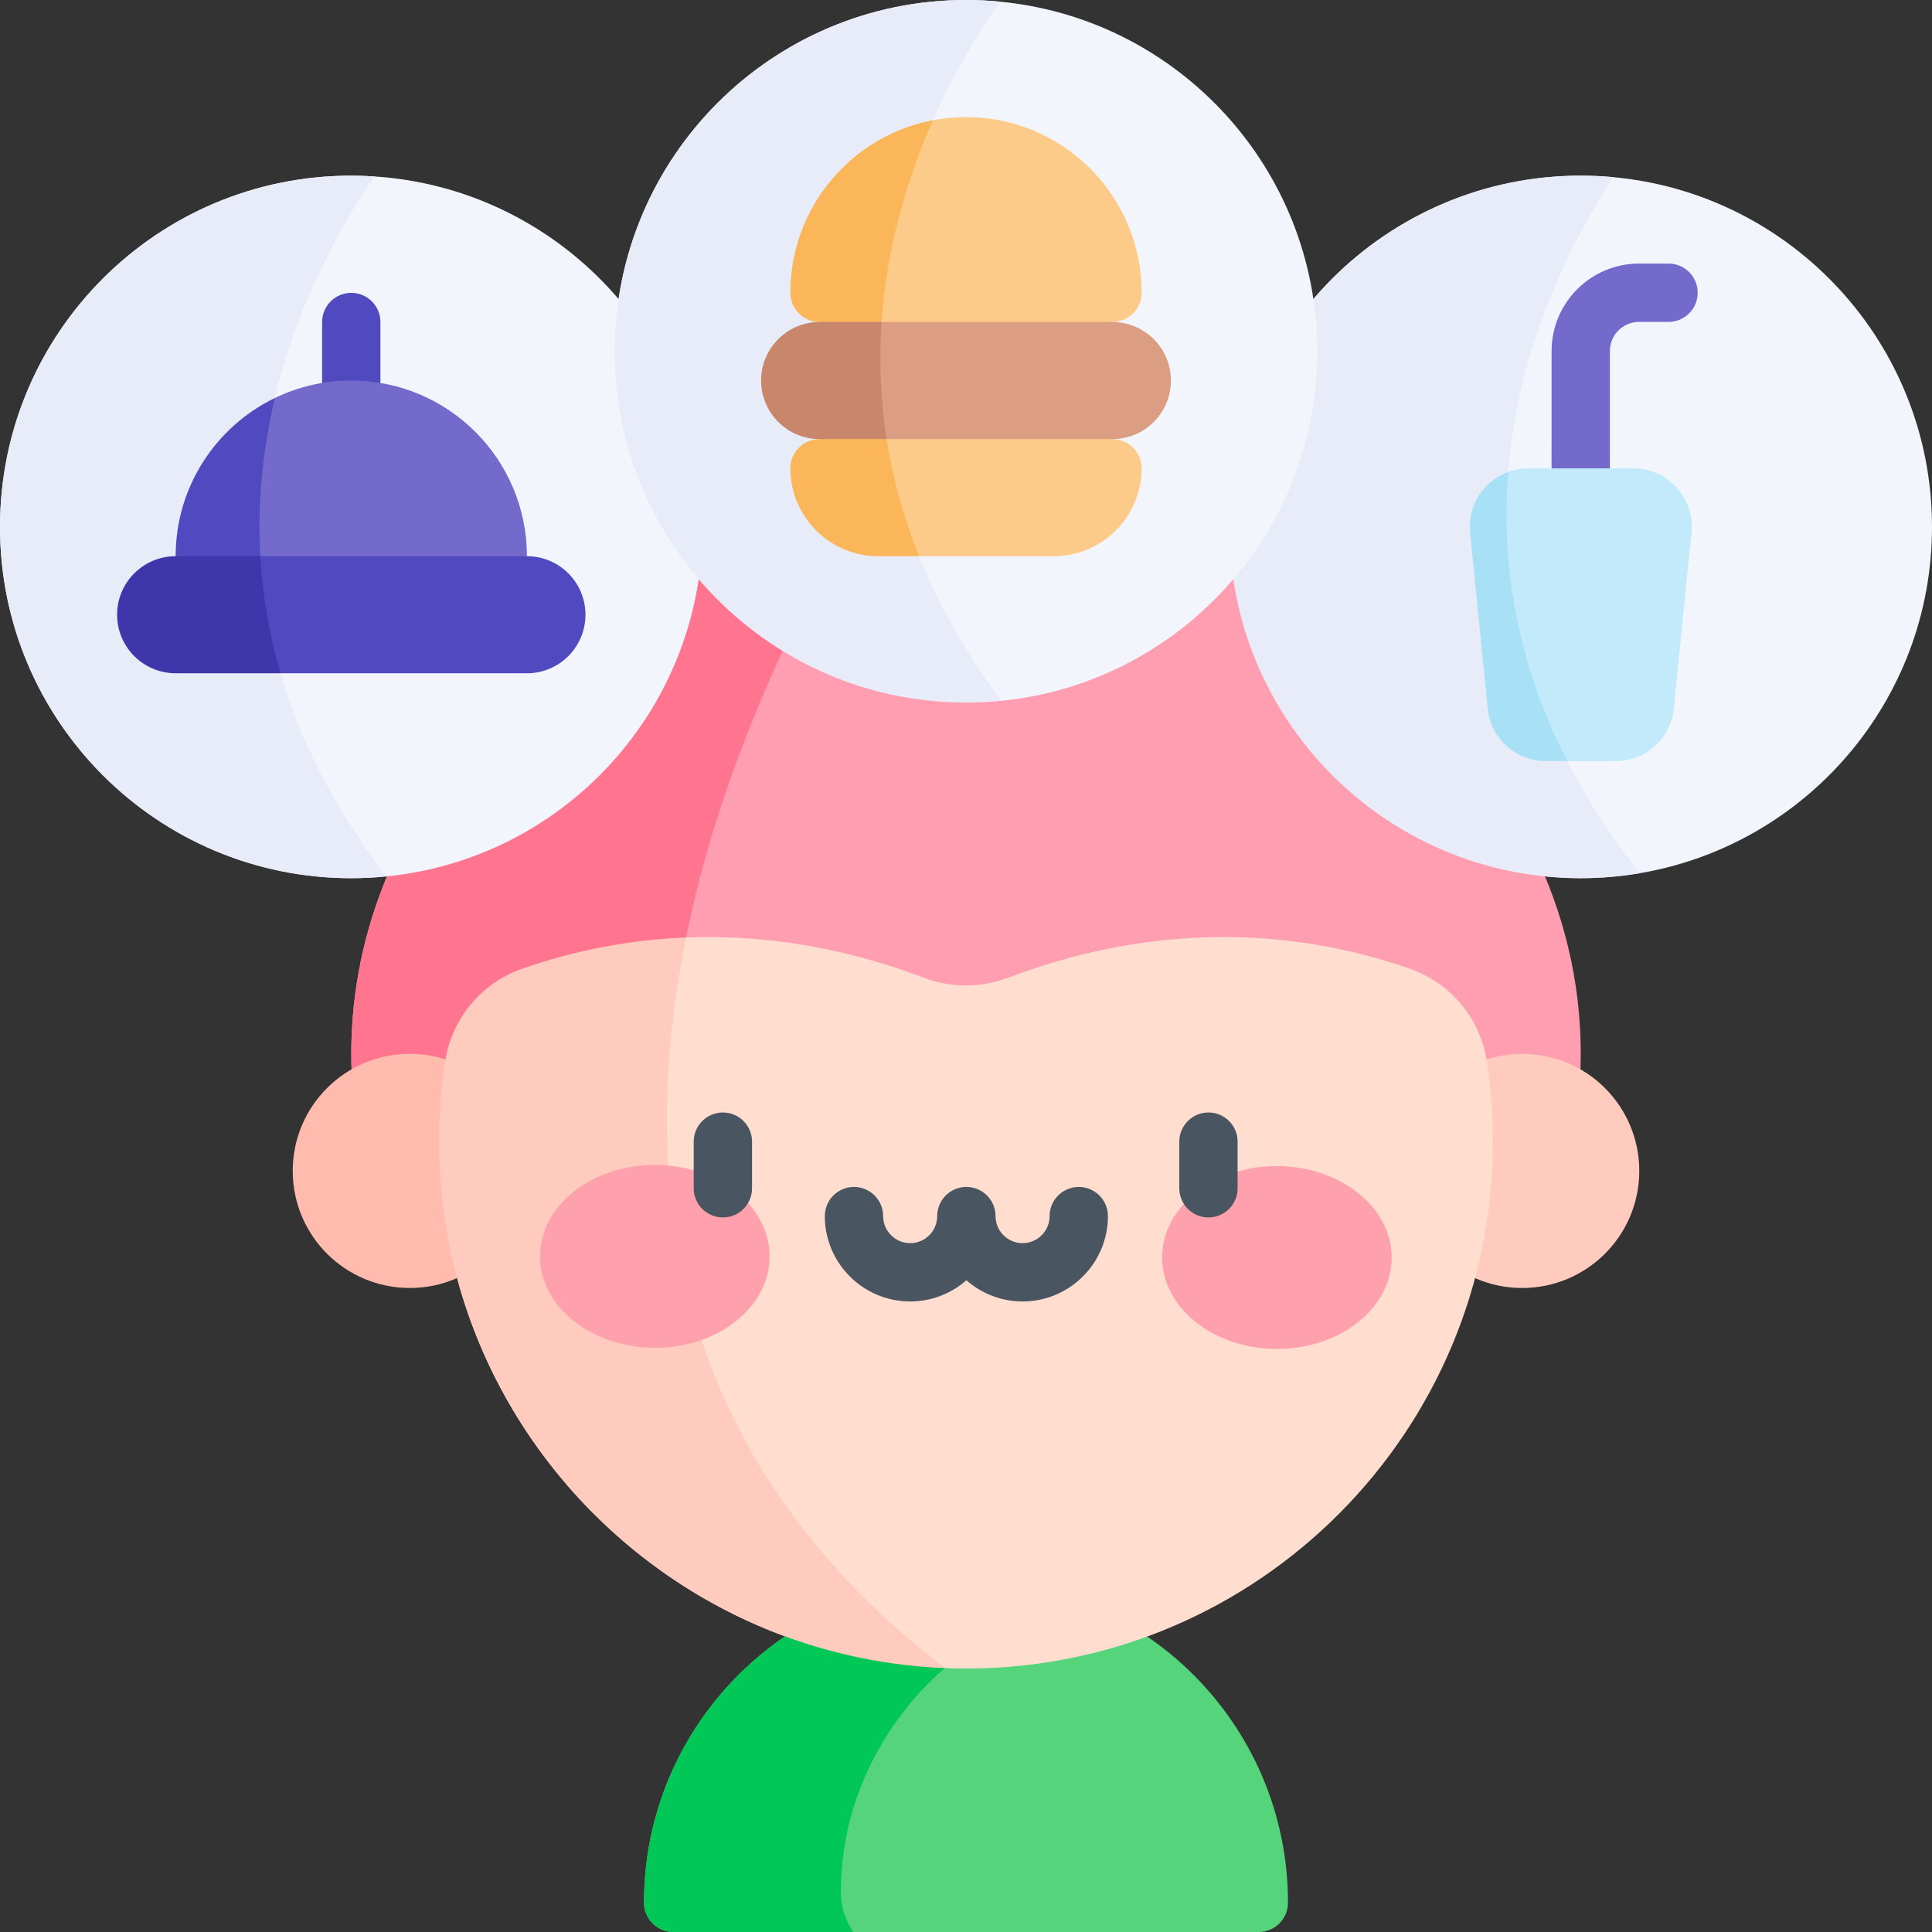 <svg width="62" height="62" viewBox="0 0 62 62" fill="none" xmlns="http://www.w3.org/2000/svg">
<rect x="0" y="0" width="62" height="62" fill="#333333" stroke="none"/>
<g clip-path="url(#clip0_536_535)">
<path d="M41.333 61.06C41.333 61.184 41.309 61.306 41.261 61.42C41.214 61.534 41.145 61.638 41.058 61.725C40.971 61.812 40.867 61.881 40.753 61.928C40.639 61.976 40.517 62 40.393 62H21.606C21.483 62 21.361 61.976 21.247 61.928C21.133 61.881 21.029 61.812 20.942 61.725C20.855 61.638 20.786 61.534 20.738 61.42C20.691 61.306 20.667 61.184 20.667 61.06C20.667 58.207 21.824 55.623 23.694 53.754C24.935 52.512 26.492 51.585 28.235 51.102C29.136 50.852 30.066 50.727 31 50.727C33.853 50.727 36.437 51.884 38.306 53.754C40.176 55.623 41.333 58.207 41.333 61.06Z" fill="#55D47B"/>
<path d="M26.986 60.728C26.986 61.196 27.127 61.618 27.382 62H21.606C21.483 62 21.361 61.976 21.247 61.928C21.133 61.881 21.029 61.812 20.942 61.725C20.855 61.638 20.786 61.534 20.738 61.42C20.691 61.306 20.667 61.184 20.667 61.06C20.667 58.207 21.824 55.623 23.694 53.754C24.935 52.512 26.492 51.585 28.235 51.102C29.367 52.399 30.329 53.531 30.329 53.531C30.329 53.531 26.986 56.099 26.986 60.728Z" fill="#00C755"/>
<path d="M50.728 33.818C50.728 43.157 41.896 37.576 31 37.576C27.574 37.576 24.353 38.128 21.546 38.594C15.423 39.611 11.273 40.221 11.273 33.818C11.273 25.659 18.016 18.848 26.986 17.26C28.311 17.026 29.654 16.909 31 16.909C41.896 16.909 50.728 24.48 50.728 33.818Z" fill="#FF9EB1"/>
<path d="M21.546 38.594C15.423 39.611 11.273 40.221 11.273 33.818C11.273 25.659 18.016 18.848 26.986 17.26C24.418 21.795 20.604 30.165 21.546 38.594Z" fill="#FF758F"/>
<path d="M48.848 41.333C50.924 41.333 52.606 39.651 52.606 37.576C52.606 35.5 50.924 33.818 48.848 33.818C46.773 33.818 45.091 35.5 45.091 37.576C45.091 39.651 46.773 41.333 48.848 41.333Z" fill="#FFCBBE"/>
<path d="M13.152 41.333C15.227 41.333 16.909 39.651 16.909 37.576C16.909 35.5 15.227 33.818 13.152 33.818C11.076 33.818 9.394 35.5 9.394 37.576C9.394 39.651 11.076 41.333 13.152 41.333Z" fill="#FFBBAE"/>
<path d="M47.909 36.637C47.909 45.933 40.406 53.477 31.126 53.545C30.86 53.547 30.594 53.542 30.329 53.531L26.941 52.031L25.193 52.513C20.076 50.629 16.099 46.333 14.668 41.013L22.015 30.085C24.255 29.996 26.835 30.31 29.651 31.377C30.52 31.707 31.48 31.707 32.349 31.377C37.771 29.323 42.317 30.057 45.255 31.092C46.558 31.55 47.504 32.687 47.713 34.052C47.844 34.907 47.91 35.771 47.909 36.637Z" fill="#FFDDCF"/>
<path d="M30.329 53.531C21.337 53.177 14.091 45.726 14.091 36.637C14.091 35.759 14.158 34.896 14.287 34.056C14.39 33.385 14.672 32.756 15.105 32.234C15.538 31.712 16.105 31.317 16.745 31.092C18.441 30.495 20.217 30.155 22.015 30.085C20.45 37.772 21.409 46.726 30.329 53.531Z" fill="#FFCBBE"/>
<path d="M62 16.909C62 22.489 57.947 27.121 52.623 28.022C51.617 28.193 50.593 28.227 49.579 28.123L39.579 18.589C39.495 18.033 39.454 17.471 39.454 16.909C39.454 10.684 44.502 5.637 50.728 5.637C51.082 5.637 51.431 5.653 51.777 5.686C57.511 6.215 62 11.038 62 16.909Z" fill="#F3F5FC"/>
<path d="M52.623 28.022C51.997 28.128 51.363 28.182 50.728 28.182C44.502 28.182 39.454 23.135 39.454 16.909C39.454 10.684 44.502 5.637 50.728 5.637C51.082 5.637 51.431 5.653 51.777 5.686C49.422 9.26 44.996 18.348 52.623 28.022Z" fill="#E8ECF9"/>
<path d="M50.727 16.905C50.479 16.905 50.241 16.807 50.066 16.631C49.89 16.456 49.791 16.218 49.791 15.97L49.792 11.265C49.792 9.718 51.051 8.458 52.599 8.458H53.545C54.062 8.458 54.481 8.877 54.481 9.394C54.481 9.911 54.062 10.33 53.545 10.33H52.599C52.083 10.33 51.663 10.749 51.663 11.265L51.663 15.97C51.663 16.218 51.564 16.456 51.389 16.631C51.213 16.807 50.975 16.905 50.727 16.905Z" fill="#736ACC"/>
<path d="M54.28 17.088L53.714 22.739C53.618 23.695 52.814 24.424 51.852 24.424H50.296L49.006 23.681L47.732 16.099L48.401 15.141C48.599 15.069 48.812 15.03 49.037 15.03H52.417C53.523 15.03 54.389 15.986 54.28 17.088Z" fill="#C2EAFB"/>
<path d="M50.296 24.424H49.602C48.642 24.424 47.837 23.695 47.741 22.739L47.176 17.088C47.089 16.209 47.621 15.423 48.401 15.141C48.175 17.946 48.604 21.111 50.296 24.424Z" fill="#A8E1F6"/>
<path d="M22.546 16.909C22.546 22.756 18.094 27.563 12.395 28.125C12.026 28.163 11.652 28.182 11.272 28.182C5.047 28.182 0 23.135 0 16.909C0 10.684 5.047 5.637 11.272 5.637C11.527 5.637 11.779 5.646 12.028 5.663C17.902 6.051 22.546 10.938 22.546 16.909Z" fill="#F3F5FC"/>
<path d="M12.395 28.125C12.026 28.163 11.652 28.182 11.272 28.182C5.047 28.182 0 23.135 0 16.909C0 10.684 5.047 5.637 11.272 5.637C11.527 5.637 11.779 5.646 12.028 5.663C9.793 8.889 4.77 18.171 12.395 28.125Z" fill="#E8ECF9"/>
<path d="M11.273 15.027C11.15 15.027 11.028 15.003 10.915 14.956C10.801 14.909 10.698 14.84 10.611 14.753C10.524 14.666 10.455 14.563 10.408 14.449C10.361 14.336 10.337 14.214 10.337 14.091V10.333C10.337 10.085 10.435 9.847 10.611 9.672C10.786 9.496 11.024 9.398 11.273 9.398C11.521 9.398 11.759 9.496 11.934 9.672C12.11 9.847 12.208 10.085 12.208 10.333V14.091C12.208 14.214 12.184 14.336 12.137 14.449C12.09 14.563 12.021 14.666 11.934 14.753C11.847 14.84 11.744 14.909 11.631 14.956C11.517 15.003 11.396 15.027 11.273 15.027Z" fill="#5149BF"/>
<path d="M16.909 17.849V18.788H5.637V17.849L8.822 12.772V12.771C9.586 12.402 10.424 12.211 11.272 12.212C12.829 12.212 14.238 12.843 15.258 13.863C16.278 14.883 16.909 16.293 16.909 17.849Z" fill="#736ACC"/>
<path d="M8.435 18.788H5.637V17.849C5.637 15.614 6.937 13.683 8.822 12.772C8.39 14.583 8.187 16.614 8.435 18.788Z" fill="#5149BF"/>
<path d="M18.788 19.727C18.788 20.765 17.947 21.606 16.909 21.606H9.004L7.135 19.19L8.355 17.849H16.909C17.947 17.849 18.788 18.689 18.788 19.727Z" fill="#5149BF"/>
<path d="M9.004 21.606H5.637C4.599 21.606 3.758 20.764 3.758 19.727C3.758 18.69 4.599 17.849 5.637 17.849H8.355C8.428 19.122 8.645 20.383 9.004 21.606Z" fill="#3F36AB"/>
<path d="M42.272 11.272C42.272 17.114 37.83 21.919 32.139 22.489L22.422 18.586C20.742 16.618 19.727 14.063 19.727 11.272C19.728 5.047 24.774 0 31 0C31.371 0 31.737 0.017 32.099 0.054C37.81 0.605 42.272 5.417 42.272 11.272Z" fill="#F3F5FC"/>
<path d="M32.139 22.489C31.761 22.527 31.38 22.547 31 22.546C24.774 22.546 19.727 17.498 19.727 11.272C19.727 5.047 24.774 0 31 0C31.37 0 31.737 0.017 32.099 0.054C29.966 3.047 24.605 12.4 32.139 22.489Z" fill="#E8ECF9"/>
<path d="M36.637 9.394C36.637 9.653 36.532 9.888 36.362 10.057C36.275 10.145 36.172 10.214 36.057 10.262C35.943 10.309 35.821 10.333 35.697 10.333L31 11.206L28.27 10.698L26.303 10.333L29.938 3.858C30.288 3.791 30.644 3.757 31 3.758C32.557 3.758 33.966 4.388 34.986 5.408C36.006 6.428 36.637 7.837 36.637 9.394Z" fill="#FDCB89"/>
<path d="M25.363 9.394C25.363 7.837 25.994 6.428 27.014 5.409C27.796 4.626 28.808 4.072 29.938 3.858C29.107 5.734 28.393 8.07 28.27 10.699L26.303 10.333C26.179 10.333 26.057 10.309 25.943 10.262C25.829 10.214 25.726 10.145 25.638 10.058C25.551 9.971 25.482 9.867 25.435 9.753C25.388 9.639 25.363 9.517 25.363 9.394Z" fill="#FAB658"/>
<path d="M36.637 15.027C36.637 16.584 35.372 17.849 33.815 17.849H29.495L27.036 16.005L26.303 14.091L28.409 13.798L30.795 13.467L35.701 14.091C35.949 14.091 36.187 14.19 36.363 14.365C36.538 14.541 36.637 14.778 36.637 15.027Z" fill="#FDCB89"/>
<path d="M28.409 13.798C28.591 15.104 28.936 16.46 29.495 17.849H28.185C26.627 17.849 25.363 16.585 25.363 15.027C25.363 14.509 25.784 14.091 26.299 14.091L28.409 13.798Z" fill="#FAB658"/>
<path d="M37.576 12.212C37.576 13.251 36.733 14.091 35.697 14.091H28.452L26.835 12.363L28.291 10.333H35.697C36.734 10.333 37.576 11.174 37.576 12.212Z" fill="#DB9E82"/>
<path d="M28.452 14.091H26.303C25.266 14.091 24.424 13.25 24.424 12.212C24.424 11.174 25.265 10.333 26.303 10.333H28.291C28.204 11.588 28.258 12.848 28.452 14.091Z" fill="#C8866A"/>
<path d="M24.699 40.327C24.696 41.947 23.044 43.257 21.009 43.253C18.974 43.248 17.328 41.931 17.331 40.311C17.335 38.691 18.987 37.38 21.022 37.385C23.056 37.389 24.703 38.707 24.699 40.327Z" fill="#FFA1AC"/>
<path d="M44.661 40.362C44.664 38.742 43.017 37.425 40.983 37.421C38.948 37.417 37.296 38.728 37.293 40.348C37.29 41.968 38.937 43.285 40.971 43.289C43.006 43.293 44.658 41.982 44.661 40.362Z" fill="#FFA1AC"/>
<path d="M23.198 39.069C23.075 39.069 22.953 39.045 22.84 38.998C22.726 38.951 22.623 38.882 22.536 38.795C22.449 38.708 22.38 38.605 22.333 38.492C22.286 38.378 22.262 38.257 22.262 38.134V36.636C22.262 36.388 22.361 36.15 22.536 35.975C22.712 35.799 22.95 35.701 23.198 35.701C23.446 35.701 23.684 35.799 23.86 35.975C24.035 36.15 24.134 36.388 24.134 36.636V38.134C24.134 38.382 24.035 38.62 23.86 38.795C23.684 38.971 23.446 39.069 23.198 39.069ZM38.781 39.069C38.658 39.069 38.536 39.045 38.422 38.998C38.309 38.951 38.206 38.882 38.119 38.795C38.032 38.708 37.963 38.605 37.916 38.492C37.869 38.378 37.845 38.257 37.845 38.134V36.636C37.845 36.12 38.264 35.701 38.781 35.701C39.297 35.701 39.716 36.12 39.716 36.636V38.134C39.716 38.257 39.692 38.378 39.645 38.492C39.598 38.605 39.529 38.708 39.442 38.795C39.355 38.882 39.252 38.951 39.139 38.998C39.025 39.045 38.903 39.069 38.781 39.069ZM34.619 38.09C34.496 38.09 34.374 38.115 34.261 38.162C34.147 38.209 34.044 38.278 33.957 38.364C33.87 38.451 33.801 38.554 33.755 38.668C33.708 38.782 33.683 38.903 33.683 39.026C33.683 39.505 33.294 39.894 32.816 39.894C32.585 39.894 32.365 39.802 32.202 39.64C32.039 39.477 31.948 39.256 31.948 39.026C31.948 38.509 31.529 38.09 31.012 38.09C30.495 38.09 30.076 38.509 30.076 39.026C30.076 39.505 29.687 39.894 29.209 39.894C28.73 39.894 28.341 39.505 28.341 39.026C28.341 38.778 28.242 38.54 28.067 38.364C27.891 38.189 27.653 38.09 27.405 38.09C27.157 38.09 26.919 38.189 26.743 38.364C26.568 38.54 26.469 38.778 26.469 39.026C26.469 40.537 27.698 41.765 29.209 41.765C29.899 41.765 30.53 41.508 31.012 41.085C31.494 41.508 32.126 41.765 32.816 41.765C34.326 41.765 35.555 40.537 35.555 39.026C35.555 38.778 35.456 38.54 35.281 38.364C35.105 38.189 34.867 38.09 34.619 38.09Z" fill="#495560"/>
</g>
<defs>
<clipPath id="clip0_536_535">
<rect width="62" height="62" fill="white"/>
</clipPath>
</defs>
</svg>
